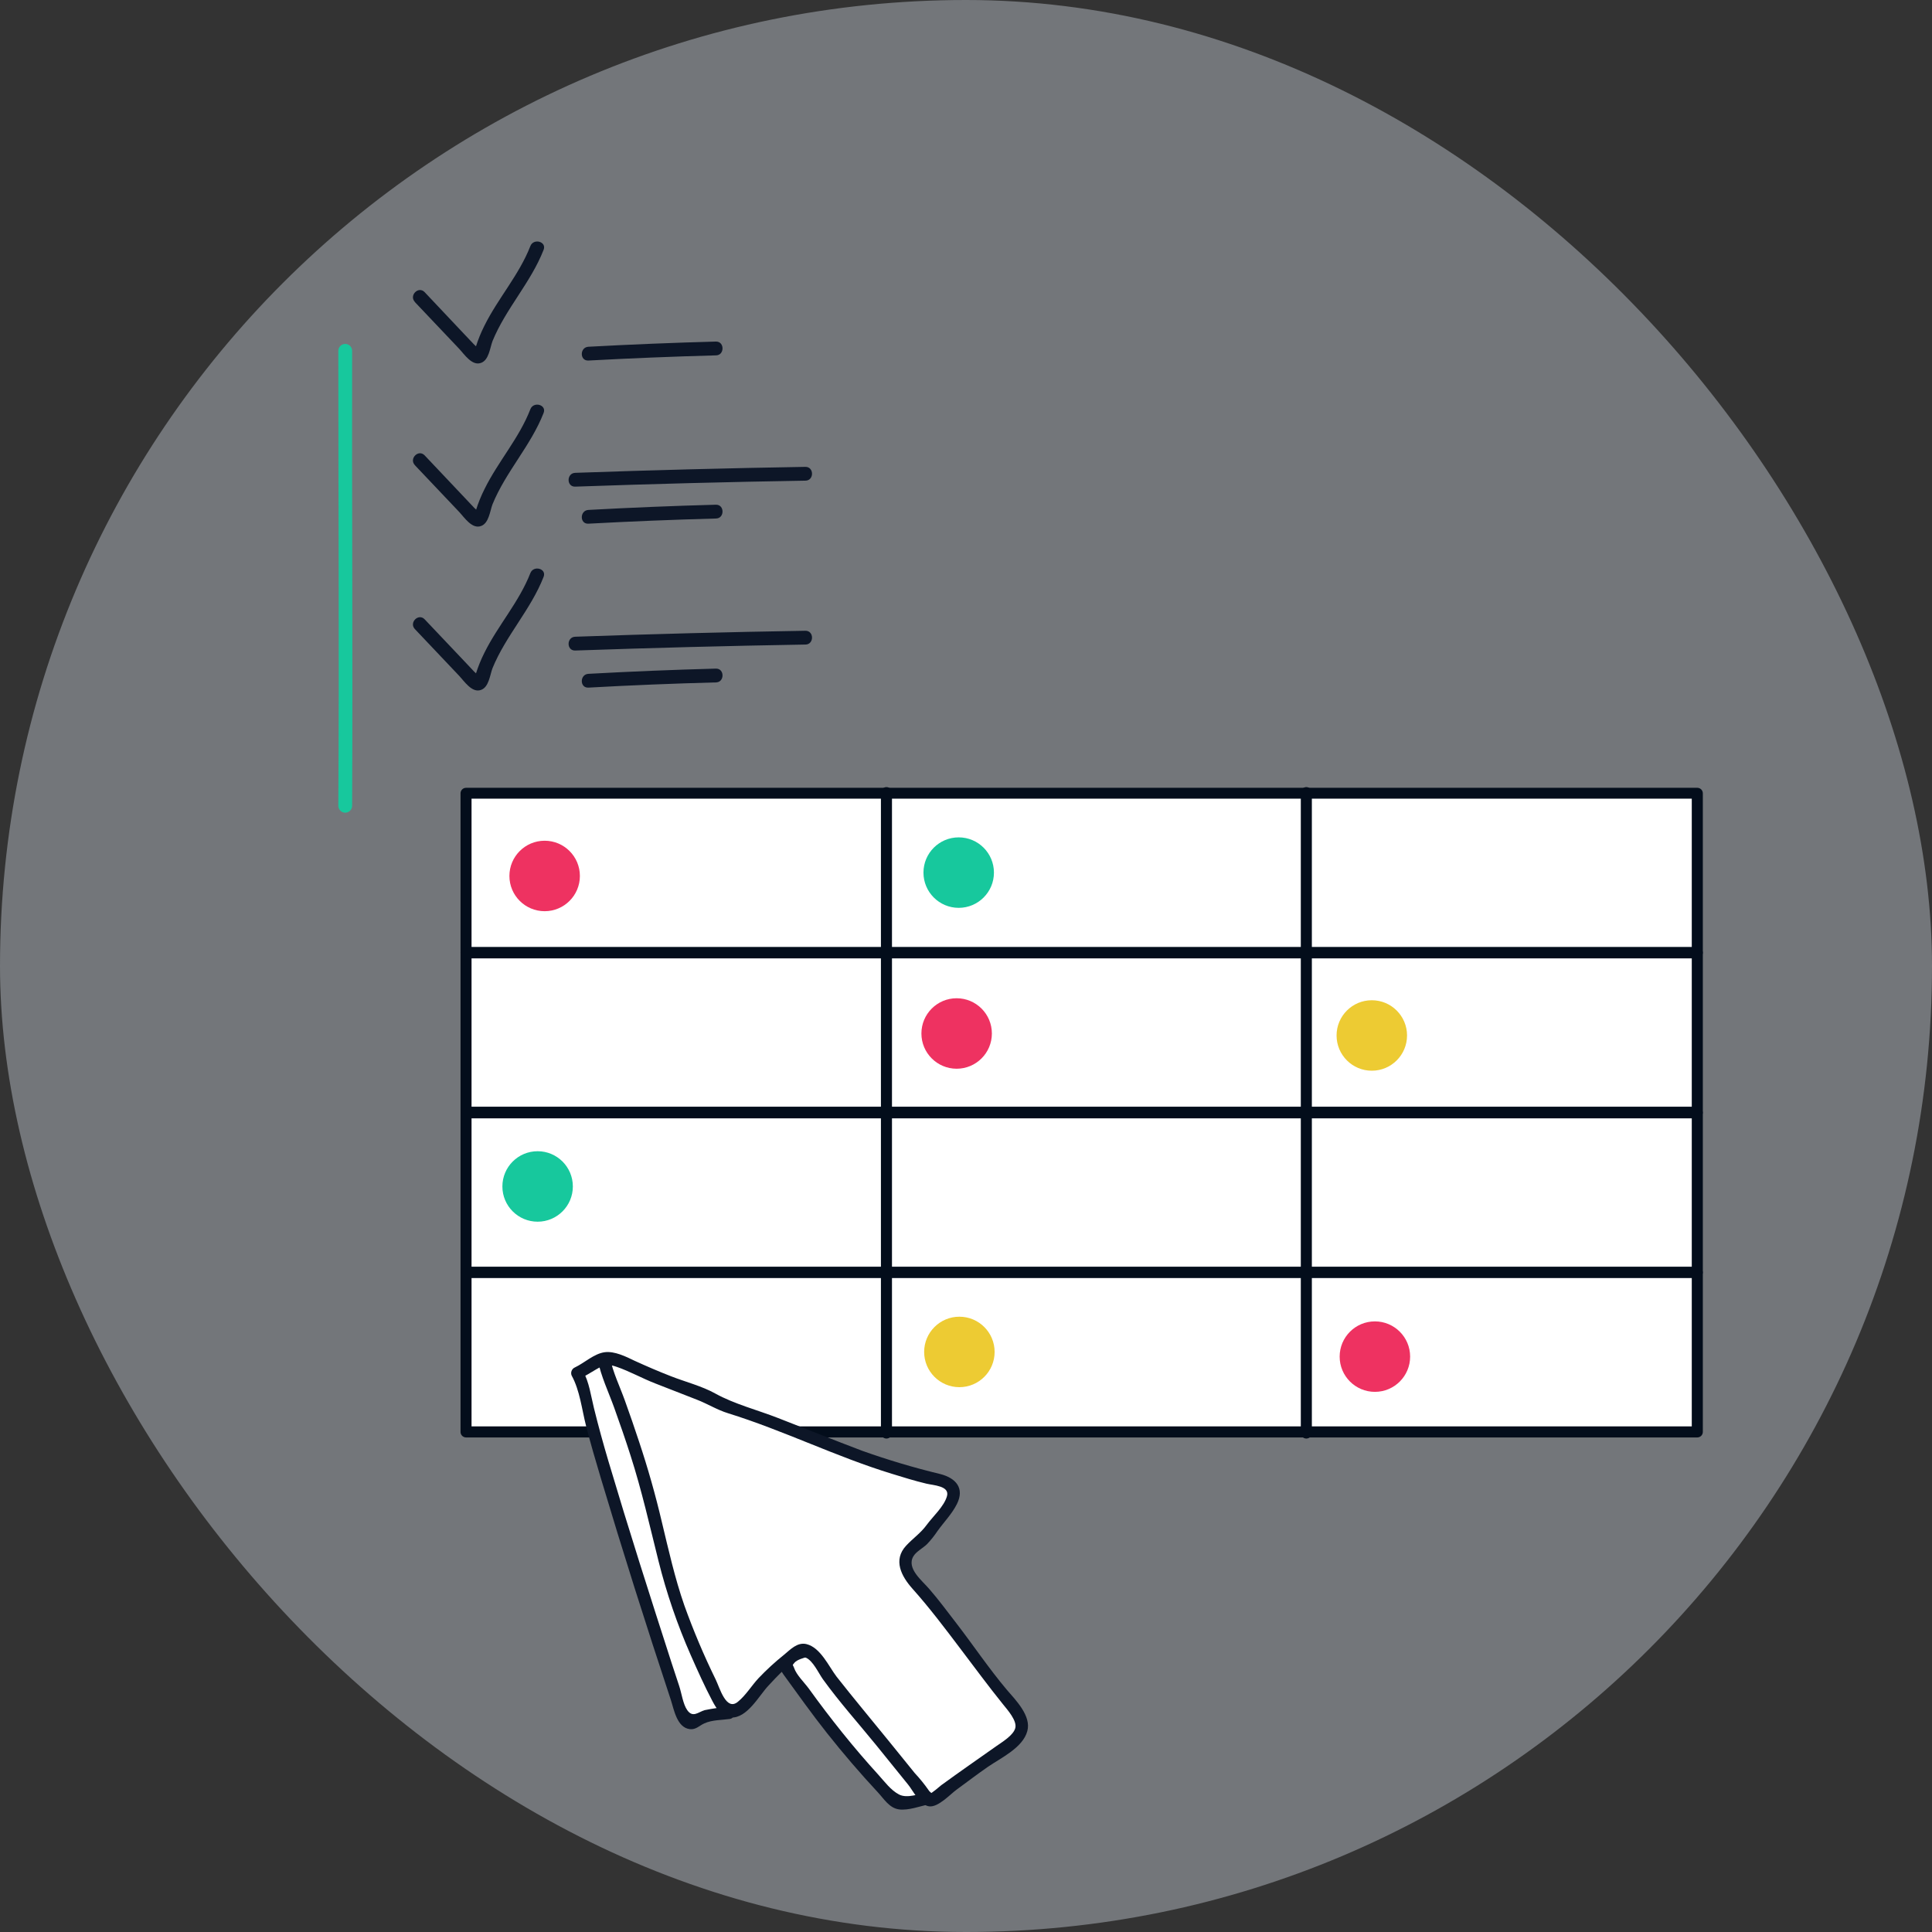 <svg width="176" height="176" viewBox="0 0 176 176" fill="none" xmlns="http://www.w3.org/2000/svg">
<rect x="0" y="0" width="176" height="176" fill="#333333" stroke="none"/>
<rect width="176" height="176" rx="88" fill="#D3DAE4" fill-opacity="0.4"/>
<path d="M154.628 72.254H42.461V86.769H154.628V72.254Z" fill="white"/>
<path d="M154.62 87.273H42.457C42.323 87.273 42.195 87.22 42.101 87.125C42.006 87.031 41.953 86.903 41.953 86.769V72.27C41.953 72.136 42.006 72.008 42.101 71.914C42.195 71.82 42.323 71.767 42.457 71.767H154.62C154.753 71.767 154.881 71.82 154.976 71.914C155.07 72.008 155.123 72.136 155.123 72.27V86.769C155.123 86.903 155.07 87.031 154.976 87.125C154.881 87.22 154.753 87.273 154.62 87.273ZM42.956 86.266H154.116V72.757H42.956V86.266Z" fill="#030D1B"/>
<path d="M154.628 86.801H42.461V101.317H154.628V86.801Z" fill="white"/>
<path d="M154.62 101.824H42.457C42.323 101.824 42.195 101.771 42.101 101.677C42.006 101.583 41.953 101.454 41.953 101.321V86.802C41.953 86.736 41.966 86.671 41.992 86.61C42.017 86.549 42.054 86.493 42.101 86.447C42.148 86.401 42.203 86.364 42.264 86.339C42.325 86.314 42.391 86.302 42.457 86.302H154.62C154.685 86.302 154.751 86.314 154.812 86.339C154.873 86.364 154.929 86.401 154.975 86.447C155.022 86.493 155.059 86.549 155.085 86.61C155.11 86.671 155.123 86.736 155.123 86.802V101.321C155.123 101.454 155.07 101.583 154.976 101.677C154.881 101.771 154.753 101.824 154.62 101.824ZM42.956 100.818H154.116V87.305H42.956V100.818Z" fill="#030D1B"/>
<path d="M154.628 101.377H42.461V115.893H154.628V101.377Z" fill="white"/>
<path d="M154.62 116.396H42.457C42.323 116.396 42.195 116.343 42.101 116.248C42.006 116.154 41.953 116.026 41.953 115.892V101.393C41.953 101.26 42.006 101.132 42.101 101.037C42.195 100.943 42.323 100.89 42.457 100.89H154.62C154.753 100.89 154.881 100.943 154.976 101.037C155.07 101.132 155.123 101.26 155.123 101.393V115.892C155.123 116.026 155.07 116.154 154.976 116.248C154.881 116.343 154.753 116.396 154.62 116.396ZM42.956 115.393H154.116V101.88H42.956V115.393Z" fill="#030D1B"/>
<path d="M154.628 115.929H42.461V130.444H154.628V115.929Z" fill="white"/>
<path d="M154.62 130.947H42.457C42.323 130.947 42.195 130.894 42.101 130.799C42.006 130.705 41.953 130.577 41.953 130.444V115.944C41.953 115.811 42.006 115.683 42.101 115.588C42.195 115.494 42.323 115.441 42.457 115.441H154.62C154.753 115.441 154.881 115.494 154.976 115.588C155.07 115.683 155.123 115.811 155.123 115.944V130.444C155.123 130.577 155.07 130.705 154.976 130.799C154.881 130.894 154.753 130.947 154.62 130.947ZM42.956 129.94H154.116V116.428H42.956V129.94Z" fill="#030D1B"/>
<path d="M49.616 83.008C51.389 83.008 52.826 81.571 52.826 79.798C52.826 78.025 51.389 76.588 49.616 76.588C47.843 76.588 46.406 78.025 46.406 79.798C46.406 81.571 47.843 83.008 49.616 83.008Z" fill="#EE3261"/>
<path d="M125.249 126.794C127.022 126.794 128.459 125.357 128.459 123.584C128.459 121.812 127.022 120.375 125.249 120.375C123.476 120.375 122.039 121.812 122.039 123.584C122.039 125.357 123.476 126.794 125.249 126.794Z" fill="#EE3261"/>
<path d="M87.147 97.358C88.92 97.358 90.357 95.921 90.357 94.148C90.357 92.375 88.92 90.938 87.147 90.938C85.375 90.938 83.938 92.375 83.938 94.148C83.938 95.921 85.375 97.358 87.147 97.358Z" fill="#EE3261"/>
<path d="M87.335 82.702C89.108 82.702 90.545 81.264 90.545 79.492C90.545 77.719 89.108 76.282 87.335 76.282C85.562 76.282 84.125 77.719 84.125 79.492C84.125 81.264 85.562 82.702 87.335 82.702Z" fill="#17C89D"/>
<path d="M124.968 97.539C126.741 97.539 128.178 96.102 128.178 94.329C128.178 92.556 126.741 91.119 124.968 91.119C123.195 91.119 121.758 92.556 121.758 94.329C121.758 96.102 123.195 97.539 124.968 97.539Z" fill="#EDCB33"/>
<path d="M87.397 126.368C89.17 126.368 90.607 124.931 90.607 123.158C90.607 121.385 89.17 119.948 87.397 119.948C85.625 119.948 84.188 121.385 84.188 123.158C84.188 124.931 85.625 126.368 87.397 126.368Z" fill="#EDCB33"/>
<path d="M48.976 111.293C50.748 111.293 52.185 109.856 52.185 108.083C52.185 106.31 50.748 104.873 48.976 104.873C47.203 104.873 45.766 106.31 45.766 108.083C45.766 109.856 47.203 111.293 48.976 111.293Z" fill="#17C89D"/>
<path d="M80.753 131.048C80.62 131.048 80.492 130.995 80.397 130.901C80.303 130.807 80.25 130.679 80.25 130.545V72.206C80.25 72.073 80.303 71.945 80.397 71.85C80.492 71.756 80.62 71.703 80.753 71.703C80.887 71.703 81.015 71.756 81.109 71.85C81.204 71.945 81.257 72.073 81.257 72.206V130.545C81.257 130.679 81.204 130.807 81.109 130.901C81.015 130.995 80.887 131.048 80.753 131.048Z" fill="#030D1B"/>
<path d="M119.003 131.048C118.87 131.048 118.742 130.995 118.647 130.901C118.553 130.807 118.5 130.679 118.5 130.545V72.206C118.5 72.073 118.553 71.945 118.647 71.85C118.742 71.756 118.87 71.703 119.003 71.703C119.137 71.703 119.265 71.756 119.359 71.85C119.454 71.945 119.507 72.073 119.507 72.206V130.545C119.507 130.679 119.454 130.807 119.359 130.901C119.265 130.995 119.137 131.048 119.003 131.048Z" fill="#030D1B"/>
<path d="M84.614 163.775L82.391 164.218C82.196 164.289 81.984 164.293 81.787 164.229C81.591 164.164 81.422 164.036 81.307 163.864C79.371 161.834 77.528 159.718 75.777 157.517C74.907 156.418 74.06 155.299 73.236 154.158C72.833 153.59 72.43 153.014 72.028 152.438C71.915 152.277 71.5 151.85 71.5 151.661C71.5 151.471 71.859 151.137 72.032 151.004C72.106 150.946 72.184 150.892 72.265 150.843C72.601 150.65 72.958 150.496 73.329 150.384" fill="white"/>
<path d="M84.688 164.356C83.834 164.525 82.771 164.948 81.897 164.831C81.023 164.714 80.52 163.869 80 163.309C78.373 161.561 76.818 159.751 75.336 157.88C73.955 156.14 72.674 154.327 71.365 152.531C70.35 151.138 71.856 150.324 73.113 149.885C73.794 149.647 74.237 150.691 73.552 150.924C73.218 151.041 72.622 151.178 72.376 151.468C72.13 151.758 72.235 151.625 72.344 151.951C72.557 152.588 73.282 153.28 73.685 153.832C74.67 155.201 75.692 156.544 76.75 157.86C77.808 159.175 78.903 160.455 80.036 161.698C80.6 162.322 81.144 163.075 81.893 163.47C82.642 163.865 83.738 163.41 84.543 163.252C85.252 163.107 85.397 164.227 84.688 164.368V164.356Z" fill="#0D1627"/>
<path d="M55.074 123.786H54.925C55.117 124.597 55.387 125.387 55.731 126.146C56.983 129.582 58.196 133.037 59.122 136.573C59.899 139.538 60.479 142.55 61.414 145.47C62.494 148.651 63.808 151.747 65.345 154.734C66.553 157.15 67.705 155.313 68.969 153.795C70.025 152.606 71.198 151.527 72.469 150.573C72.636 150.411 72.854 150.311 73.085 150.291C74 150.335 75.039 152.285 75.562 152.925L78.49 156.55L84.355 163.8C84.379 163.854 84.417 163.901 84.464 163.936C84.512 163.971 84.567 163.994 84.626 164.002C84.685 164.01 84.745 164.003 84.8 163.982C84.856 163.961 84.904 163.926 84.943 163.88C86.372 162.833 87.826 161.818 89.244 160.755C90.166 160.066 92.732 158.66 92.994 157.488C93.255 156.316 91.141 154.311 90.525 153.461C89.478 152.024 88.414 150.597 87.335 149.18C86.339 147.877 85.329 146.587 84.306 145.309C83.601 144.427 82.071 143.227 82.437 141.95C82.667 141.145 83.396 140.851 83.932 140.339C84.395 139.838 84.815 139.299 85.188 138.728C85.696 138.043 86.602 137.093 86.799 136.251C87.134 134.914 85.12 134.833 84.198 134.576C81.911 133.975 79.66 133.248 77.455 132.397C75.442 131.591 73.363 130.814 71.317 130.016L67.942 128.695C67.169 128.397 65.409 128.079 64.849 127.487L59.215 125.288C58.276 124.922 57.406 124.398 56.456 124.08C56.021 123.885 55.551 123.782 55.074 123.778C54.555 123.85 53.951 124.326 53.463 124.583C53.146 124.786 52.816 124.969 52.477 125.131C53.032 126.009 53.181 127.399 53.451 128.401C53.782 129.65 54.075 130.915 54.446 132.155C55.233 134.808 56.038 137.458 56.863 140.105C58.492 145.392 60.184 150.663 61.937 155.918C62.022 156.299 62.228 156.643 62.525 156.896C63.049 157.255 63.427 156.691 63.846 156.522C64.563 156.232 65.562 156.228 66.327 156.099" fill="white"/>
<path d="M55.236 124.346H55.087L55.57 123.714C55.844 125.035 56.468 126.312 56.923 127.58C57.378 128.849 57.801 130.061 58.212 131.314C59.018 133.73 59.709 136.167 60.286 138.624C60.903 141.185 61.474 143.755 62.34 146.244C63.168 148.552 64.124 150.813 65.204 153.014C65.57 153.771 66.154 155.91 67.218 155.028C67.951 154.432 68.47 153.55 69.115 152.861C69.838 152.103 70.612 151.394 71.43 150.739C72.014 150.259 72.639 149.571 73.477 149.776C74.749 150.094 75.49 151.79 76.211 152.74C77.766 154.718 79.381 156.647 80.964 158.6L83.336 161.529C83.791 162.015 84.211 162.533 84.593 163.079C84.721 163.309 85.056 163.381 84.669 163.409C84.862 163.409 85.583 162.745 85.744 162.628C87.4 161.42 89.067 160.264 90.734 159.088C91.258 158.717 92.317 158.093 92.49 157.42C92.664 156.748 91.778 155.761 91.359 155.242C90.03 153.594 88.781 151.895 87.5 150.207C86.091 148.342 84.681 146.47 83.126 144.73C82.108 143.59 81.334 142.116 82.546 140.807C83.167 140.134 83.868 139.671 84.419 138.914C84.971 138.157 86.01 137.23 86.268 136.292C86.526 135.354 85.028 135.313 84.387 135.156C83.328 134.906 82.285 134.576 81.246 134.258C76.171 132.707 71.382 130.311 66.316 128.74C65.325 128.434 64.467 127.89 63.496 127.512L59.678 126.022C58.498 125.563 57.386 124.934 56.19 124.519C55.349 124.225 55.026 124.33 54.285 124.761C53.79 125.051 53.311 125.357 52.795 125.603L53.093 124.866C53.681 125.917 53.822 127.125 54.108 128.277C54.511 129.912 54.958 131.531 55.437 133.146C56.35 136.215 57.29 139.28 58.256 142.341C59.223 145.402 60.199 148.455 61.184 151.5C61.414 152.193 61.639 152.885 61.869 153.578C62.099 154.271 62.219 155.242 62.606 155.789C63.118 156.514 63.597 155.966 64.197 155.789C64.91 155.644 65.631 155.539 66.356 155.475C66.498 155.467 66.639 155.512 66.749 155.603C66.859 155.694 66.93 155.824 66.949 155.965C66.967 156.107 66.931 156.25 66.848 156.366C66.765 156.482 66.641 156.563 66.501 156.591C65.752 156.699 64.89 156.667 64.165 156.994C63.71 157.195 63.4 157.586 62.844 157.521C61.66 157.38 61.398 155.725 61.108 154.847C59.986 151.461 58.886 148.064 57.809 144.657C56.757 141.322 55.73 137.981 54.728 134.633C54.257 133.058 53.794 131.483 53.387 129.888C53.005 128.402 52.827 126.666 52.074 125.305C52.017 125.167 52.017 125.013 52.073 124.875C52.128 124.738 52.236 124.627 52.372 124.568C53.234 124.165 54.12 123.307 55.095 123.182C55.997 123.07 57.028 123.585 57.813 123.964C58.913 124.467 60.008 124.938 61.136 125.377C62.433 125.885 63.955 126.271 65.164 126.948C66.924 127.919 68.998 128.442 70.883 129.179C73.44 130.178 75.99 131.193 78.535 132.16C80.875 132.994 83.257 133.704 85.672 134.286C87.086 134.653 87.891 135.575 87.17 137.017C86.723 137.911 85.994 138.652 85.414 139.458C85.129 139.887 84.807 140.292 84.451 140.666C84.089 141.024 83.473 141.33 83.211 141.769C82.546 142.873 84.017 144.001 84.649 144.746C85.511 145.737 86.3 146.808 87.102 147.847C88.656 149.861 90.082 151.995 91.721 153.937C92.527 154.871 93.965 156.321 93.586 157.694C93.183 159.217 91.169 160.143 89.985 160.961C89.027 161.621 88.1 162.338 87.166 163.015C86.554 163.454 85.475 164.658 84.641 164.553C83.807 164.448 83.171 163.119 82.732 162.58L79.8 158.955C78.189 156.977 76.461 155.048 74.967 152.978C74.564 152.414 74.077 151.307 73.42 151.013C72.615 150.65 70.524 153.002 70.005 153.554C69.143 154.464 68.072 156.542 66.581 156.462C65.736 156.418 65.248 155.624 64.894 154.952C64.177 153.594 63.545 152.181 62.924 150.775C61.704 148.007 60.722 145.139 59.988 142.204C59.183 138.982 58.458 135.76 57.447 132.615C56.98 131.149 56.476 129.699 55.957 128.253C55.437 126.807 54.748 125.385 54.454 123.887C54.435 123.739 54.475 123.59 54.566 123.471C54.656 123.353 54.79 123.275 54.938 123.255H55.091C55.808 123.215 55.961 124.334 55.236 124.37V124.346Z" fill="#0D1627"/>
<path d="M37.789 27.512L41.817 31.761C42.296 32.269 43.005 33.372 43.831 33.054C44.536 32.796 44.636 31.693 44.862 31.084C46.07 28.12 48.354 25.748 49.522 22.756C49.816 22.002 48.599 21.676 48.313 22.421C47.291 25.043 45.365 27.178 44.129 29.671C43.815 30.293 43.552 30.939 43.343 31.604L43.295 31.769C43.186 32.015 43.271 32.015 43.557 31.769C43.557 31.709 43.154 31.366 43.122 31.314L42.26 30.404L38.684 26.614C38.124 26.026 37.238 26.916 37.794 27.504L37.789 27.512Z" fill="#0D1627"/>
<path d="M53.604 32.844C57.471 32.635 61.341 32.478 65.216 32.373C66.021 32.373 66.021 31.096 65.216 31.116C61.341 31.221 57.471 31.378 53.604 31.588C52.799 31.632 52.799 32.889 53.604 32.844Z" fill="#0D1627"/>
<path d="M37.789 42.373L41.817 46.622C42.296 47.13 43.005 48.233 43.831 47.915C44.536 47.657 44.636 46.554 44.862 45.95C46.07 42.981 48.354 40.609 49.522 37.617C49.816 36.864 48.599 36.537 48.313 37.282C47.303 39.904 45.377 42.039 44.141 44.548C43.827 45.172 43.564 45.819 43.356 46.486L43.307 46.647C43.199 46.892 43.283 46.892 43.569 46.647C43.569 46.582 43.166 46.244 43.134 46.191L42.272 45.277L38.684 41.483C38.124 40.895 37.238 41.785 37.794 42.373H37.789Z" fill="#0D1627"/>
<path d="M73.368 42.53C66.387 42.646 59.398 42.827 52.401 43.074C51.596 43.102 51.596 44.359 52.401 44.331C59.382 44.084 66.371 43.902 73.368 43.787C74.174 43.787 74.174 42.518 73.368 42.53Z" fill="#0D1627"/>
<path d="M53.604 47.706C57.471 47.497 61.341 47.34 65.216 47.235C66.021 47.235 66.021 45.958 65.216 45.978C61.341 46.083 57.471 46.241 53.604 46.453C52.799 46.498 52.799 47.754 53.604 47.706Z" fill="#0D1627"/>
<path d="M37.789 57.303L41.817 61.553C42.296 62.06 43.005 63.164 43.831 62.845C44.536 62.588 44.636 61.484 44.862 60.88C46.07 57.912 48.354 55.539 49.522 52.547C49.816 51.794 48.599 51.468 48.313 52.213C47.291 54.835 45.365 56.969 44.129 59.462C43.815 60.086 43.552 60.733 43.343 61.4L43.295 61.561C43.186 61.806 43.271 61.806 43.557 61.561C43.557 61.5 43.154 61.158 43.122 61.105L42.26 60.191L38.684 56.417C38.124 55.829 37.238 56.719 37.794 57.307L37.789 57.303Z" fill="#0D1627"/>
<path d="M73.368 57.461C66.387 57.576 59.398 57.757 52.401 58.004C51.596 58.032 51.596 59.289 52.401 59.261C59.382 59.017 66.371 58.835 73.368 58.717C74.174 58.717 74.174 57.449 73.368 57.461Z" fill="#0D1627"/>
<path d="M53.604 62.64C57.471 62.425 61.341 62.267 65.216 62.165C66.021 62.165 66.021 60.888 65.216 60.908C61.341 61.013 57.471 61.172 53.604 61.384C52.799 61.428 52.799 62.685 53.604 62.64Z" fill="#0D1627"/>
<path d="M32.077 73.406C32.145 59.591 32.049 45.773 32.077 31.958C32.077 31.792 32.011 31.632 31.893 31.514C31.775 31.396 31.615 31.33 31.449 31.33C31.282 31.33 31.122 31.396 31.004 31.514C30.887 31.632 30.82 31.792 30.82 31.958C30.82 45.773 30.905 59.591 30.82 73.406C30.82 73.572 30.887 73.732 31.004 73.85C31.122 73.968 31.282 74.034 31.449 74.034C31.615 74.034 31.775 73.968 31.893 73.85C32.011 73.732 32.077 73.572 32.077 73.406Z" fill="#17C89D"/>
</svg>
